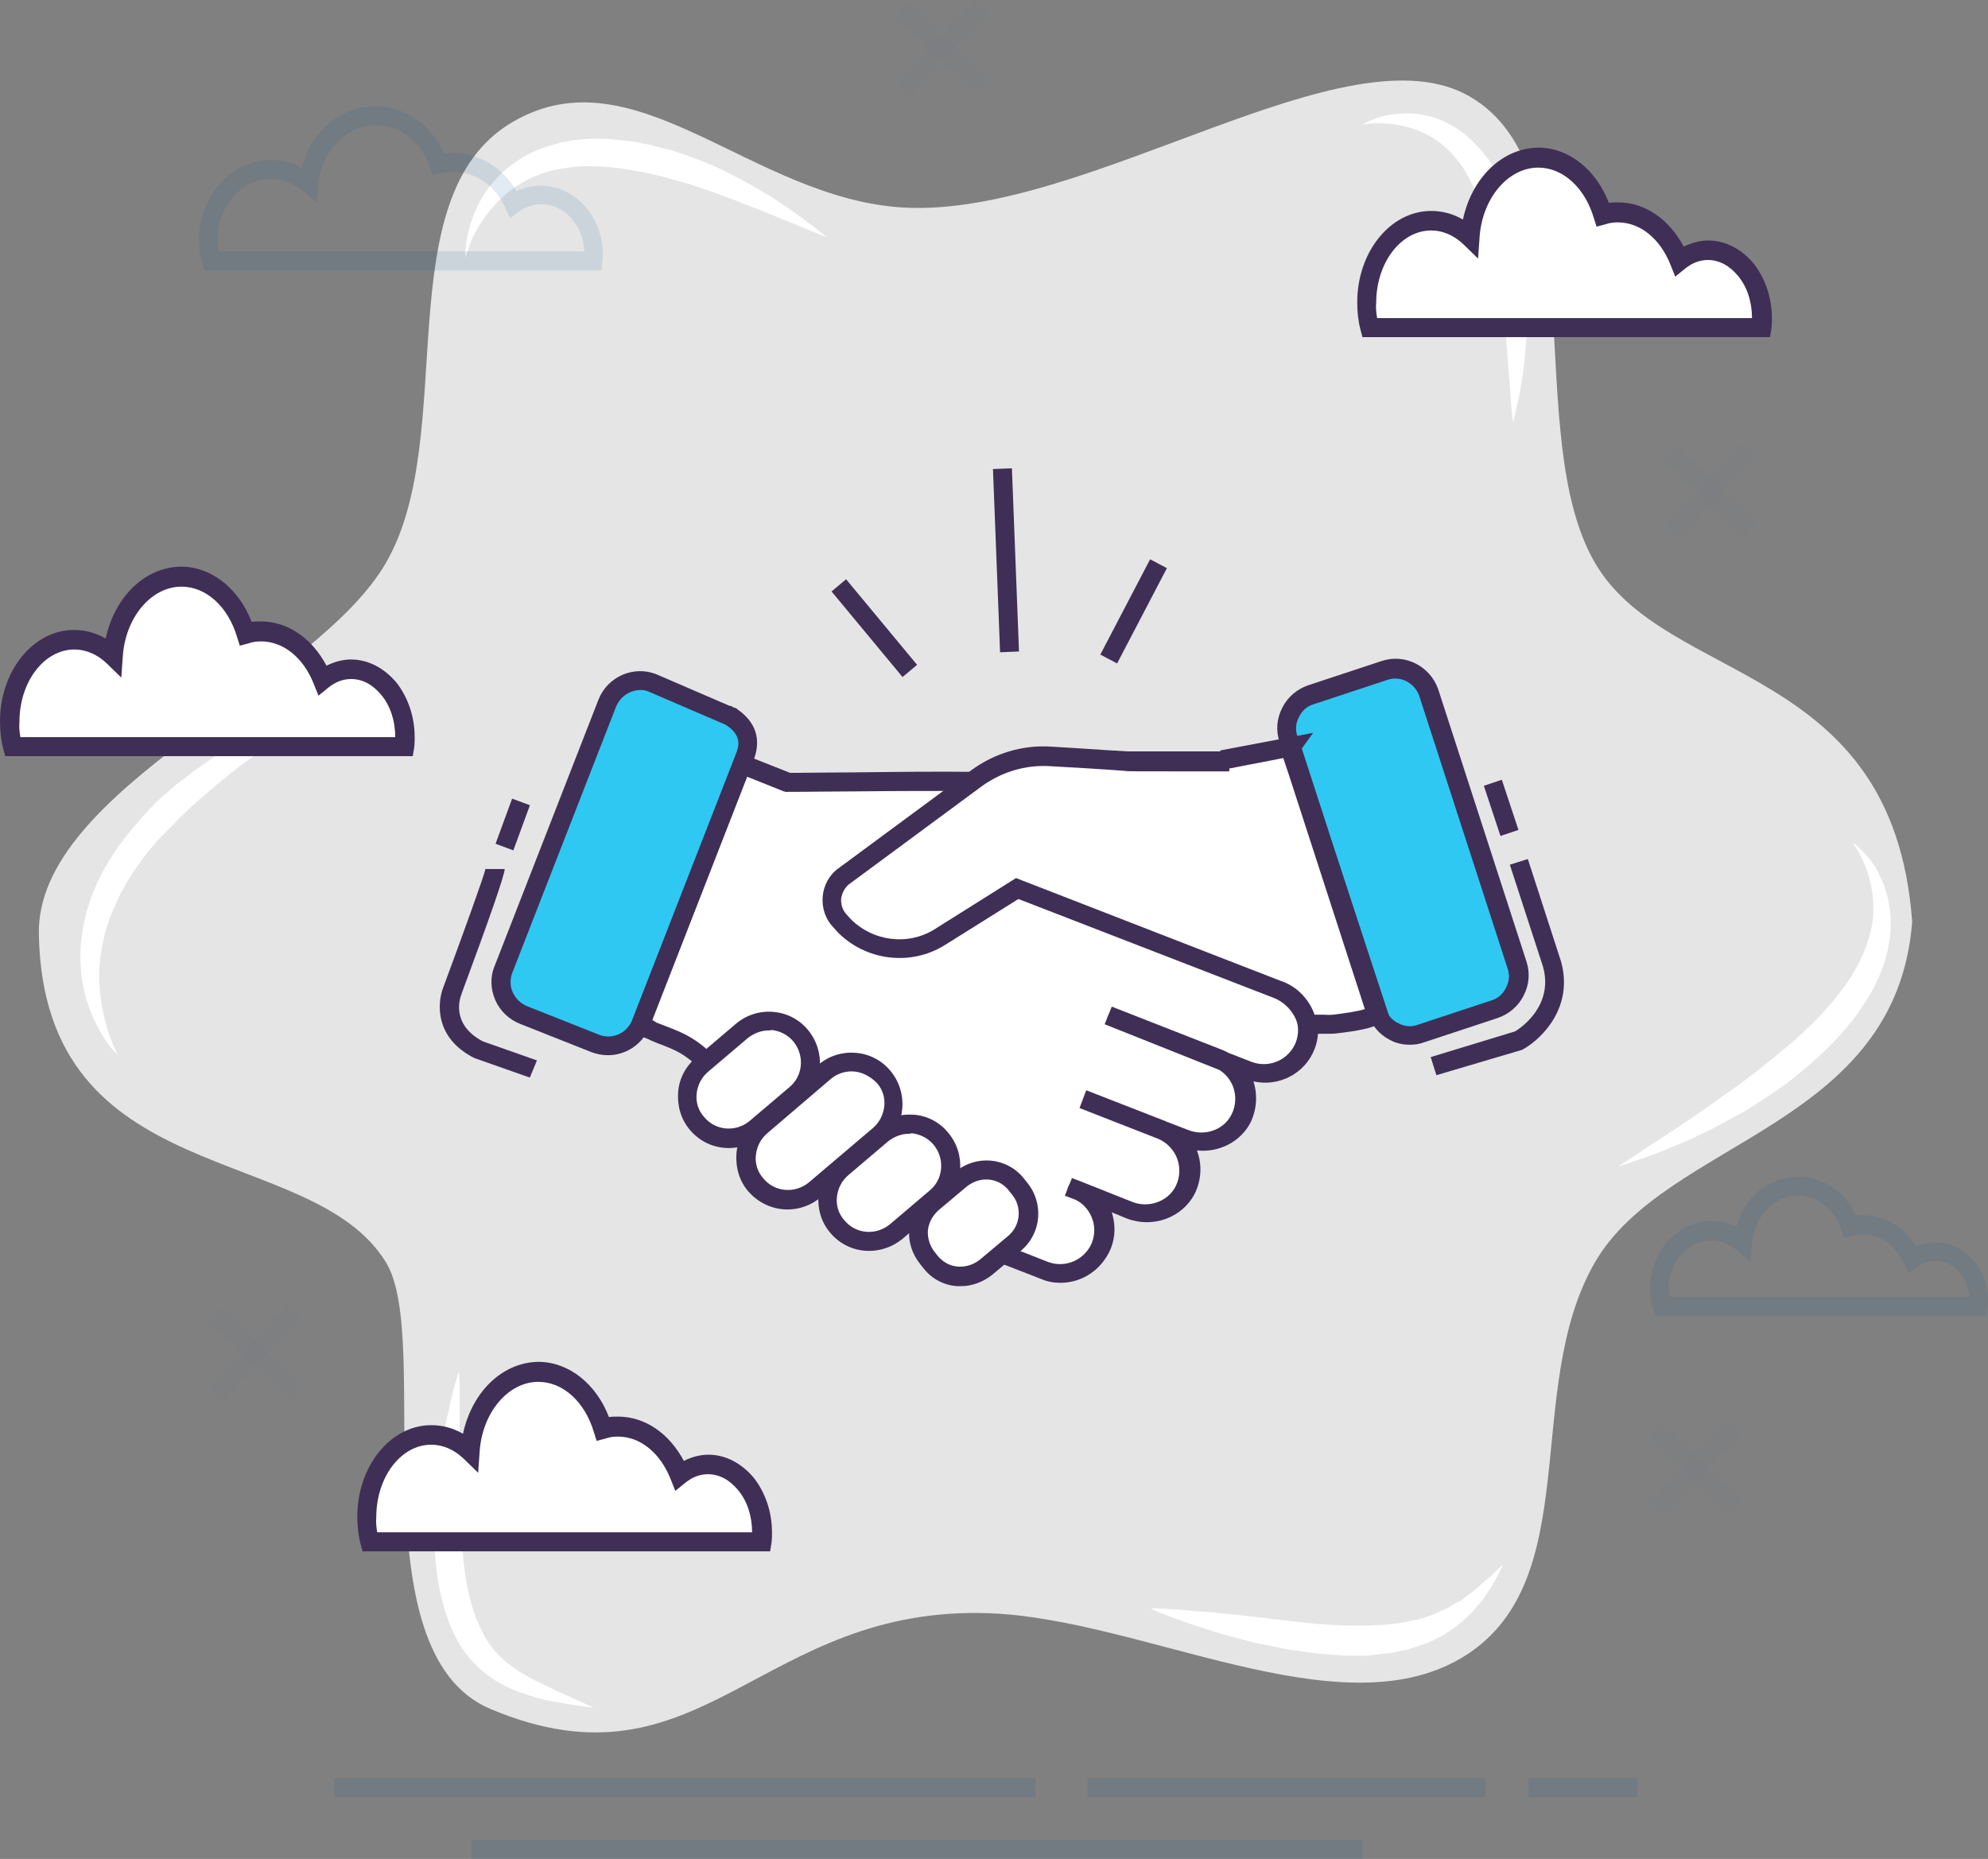<?xml version="1.0" encoding="UTF-8"?>
<svg xmlns="http://www.w3.org/2000/svg" width="108" height="101" viewBox="0 0 108 101" fill="none">
  <rect x="0" y="0" width="108" height="101" fill="#808080" stroke="none"/>
  <g clip-path="url(#clip0_1399_2043)">
    <path d="M103.881 50.086C103.005 61.288 90.493 61.883 86.632 68.61C82.641 75.543 86.245 86.072 79.346 90.108C72.652 94.015 62.097 87.987 53.807 87.651C41.243 87.159 38.154 97.689 26.646 92.851C19.283 89.746 23.556 72.852 20.982 68.61C16.966 61.961 2.394 64.781 2.111 50.785C1.931 42.842 17.12 37.28 20.982 30.553C24.973 23.62 20.93 10.659 27.856 6.623C34.55 2.716 40.857 10.84 49.147 11.28C59.11 11.797 73.167 1.345 79.861 5.252C86.76 9.262 82.641 23.62 86.632 30.553C90.519 37.28 102.851 35.935 103.881 50.086Z" fill="#E5E5E5"></path>
    <path d="M25.281 14.022C25.281 14.022 25.281 13.918 25.281 13.763C25.281 13.582 25.307 13.323 25.358 13.013C25.41 12.677 25.513 12.288 25.667 11.849C25.822 11.409 26.054 10.917 26.388 10.426C26.723 9.934 27.161 9.443 27.701 9.029C28.242 8.615 28.886 8.227 29.606 7.994C30.327 7.761 31.1 7.58 31.872 7.554C32.258 7.528 32.644 7.528 33.031 7.554C33.417 7.58 33.803 7.632 34.189 7.658C34.575 7.709 34.936 7.813 35.322 7.865C35.682 7.968 36.068 8.071 36.429 8.149C37.15 8.382 37.845 8.615 38.488 8.899C39.158 9.158 39.75 9.494 40.316 9.779C40.883 10.089 41.398 10.4 41.887 10.684C42.35 10.995 42.788 11.28 43.148 11.538C43.534 11.797 43.818 12.056 44.101 12.237C44.358 12.444 44.564 12.599 44.693 12.702C44.822 12.806 44.899 12.883 44.899 12.883C44.899 12.883 44.822 12.858 44.641 12.78C44.487 12.702 44.23 12.625 43.946 12.495C43.637 12.366 43.277 12.211 42.865 12.056C42.453 11.9 41.99 11.693 41.475 11.486C40.96 11.28 40.419 11.072 39.827 10.84C39.235 10.633 38.643 10.374 37.999 10.193C37.69 10.089 37.356 9.96 37.021 9.882C36.686 9.805 36.352 9.675 36.017 9.598C35.682 9.52 35.347 9.443 34.987 9.365C34.652 9.313 34.292 9.236 33.957 9.184C33.262 9.08 32.567 9.029 31.923 9.029C31.254 9.029 30.61 9.132 29.993 9.262C29.375 9.417 28.834 9.65 28.345 9.934C27.856 10.219 27.418 10.581 27.058 10.943C26.697 11.305 26.414 11.693 26.157 12.056C25.925 12.418 25.745 12.754 25.616 13.039C25.384 13.66 25.281 14.022 25.281 14.022Z" fill="white"></path>
    <path d="M100.637 45.766C100.637 45.766 100.714 45.817 100.868 45.947C100.997 46.076 101.203 46.257 101.435 46.516C101.666 46.775 101.924 47.137 102.13 47.602C102.361 48.042 102.542 48.611 102.645 49.232C102.748 49.853 102.748 50.552 102.619 51.276C102.49 52.001 102.259 52.751 101.898 53.449C101.744 53.812 101.512 54.148 101.306 54.484C101.074 54.82 100.868 55.157 100.611 55.467C100.096 56.114 99.555 56.709 98.963 57.252C98.654 57.537 98.371 57.796 98.062 58.054C97.753 58.313 97.444 58.572 97.135 58.805C96.826 59.037 96.492 59.27 96.183 59.477C95.848 59.684 95.539 59.891 95.23 60.098C94.921 60.305 94.587 60.486 94.278 60.641C93.969 60.822 93.66 60.978 93.351 61.159C92.733 61.469 92.166 61.754 91.626 61.987C91.085 62.219 90.57 62.426 90.133 62.608C89.695 62.789 89.283 62.918 88.974 63.022C88.639 63.125 88.382 63.228 88.228 63.28C88.047 63.332 87.944 63.358 87.944 63.358C87.944 63.358 88.022 63.306 88.176 63.203C88.331 63.099 88.562 62.944 88.845 62.763C89.412 62.375 90.236 61.857 91.214 61.211C91.703 60.874 92.218 60.538 92.759 60.15C93.042 59.969 93.299 59.762 93.582 59.555C93.866 59.348 94.175 59.167 94.458 58.934C94.741 58.727 95.05 58.494 95.333 58.287C95.616 58.054 95.925 57.822 96.209 57.589C96.517 57.356 96.775 57.097 97.084 56.864C97.367 56.631 97.65 56.373 97.933 56.114C98.217 55.855 98.474 55.597 98.731 55.338C98.989 55.079 99.221 54.795 99.478 54.51C99.607 54.381 99.71 54.225 99.813 54.096C99.916 53.967 100.044 53.812 100.147 53.682C100.328 53.398 100.559 53.113 100.714 52.803C101.074 52.208 101.332 51.612 101.512 51.017C101.692 50.422 101.795 49.853 101.769 49.31C101.769 48.223 101.46 47.292 101.177 46.697C101.023 46.386 100.894 46.154 100.791 45.998C100.688 45.843 100.637 45.766 100.637 45.766Z" fill="white"></path>
    <path d="M74.017 6.778C74.017 6.778 74.094 6.726 74.223 6.649C74.377 6.571 74.583 6.494 74.866 6.39C75.149 6.312 75.51 6.209 75.948 6.183C76.385 6.131 76.874 6.157 77.415 6.261C77.956 6.364 78.522 6.597 79.063 6.933C79.603 7.27 80.118 7.735 80.556 8.279C80.659 8.408 80.762 8.537 80.891 8.693C80.993 8.848 81.071 8.977 81.174 9.132C81.38 9.417 81.508 9.753 81.689 10.064C81.817 10.4 81.972 10.71 82.1 11.047C82.204 11.383 82.332 11.72 82.409 12.056C82.59 12.728 82.718 13.427 82.821 14.1C82.873 14.436 82.899 14.772 82.924 15.109C82.95 15.445 82.976 15.781 82.976 16.092C83.002 16.428 83.002 16.738 82.976 17.049C82.976 17.359 82.976 17.67 82.95 17.954C82.899 18.549 82.873 19.093 82.821 19.61C82.77 20.128 82.693 20.593 82.615 21.007C82.564 21.421 82.461 21.783 82.409 22.068C82.358 22.352 82.281 22.585 82.255 22.741C82.204 22.896 82.204 22.973 82.204 22.973C82.204 22.973 82.204 22.896 82.178 22.741C82.152 22.585 82.126 22.352 82.1 22.042C82.075 21.757 82.049 21.395 82.023 20.981C81.998 20.567 81.946 20.102 81.92 19.61C81.869 19.119 81.843 18.575 81.792 18.006C81.766 17.721 81.74 17.437 81.689 17.127C81.663 16.842 81.637 16.532 81.586 16.221C81.534 15.911 81.508 15.6 81.457 15.29C81.405 14.979 81.354 14.669 81.302 14.358C81.174 13.737 81.071 13.091 80.891 12.47C80.736 11.849 80.53 11.254 80.298 10.685C80.041 10.141 79.784 9.572 79.475 9.107C79.14 8.641 78.805 8.227 78.393 7.891C78.007 7.554 77.569 7.321 77.157 7.14C76.746 6.959 76.308 6.856 75.922 6.778C75.535 6.726 75.201 6.701 74.892 6.701C74.609 6.701 74.377 6.726 74.223 6.726C74.12 6.778 74.017 6.778 74.017 6.778Z" fill="white"></path>
    <path d="M32.233 92.773C32.233 92.773 32.155 92.773 31.975 92.747C31.821 92.721 31.563 92.696 31.254 92.644C30.945 92.592 30.559 92.54 30.147 92.463C29.71 92.385 29.221 92.282 28.706 92.1C28.191 91.945 27.599 91.713 27.032 91.376C26.466 91.04 25.899 90.574 25.436 90.005C24.973 89.436 24.612 88.737 24.355 88.039C24.097 87.34 23.917 86.59 23.788 85.866C23.685 85.141 23.608 84.391 23.608 83.667C23.608 83.304 23.582 82.942 23.608 82.606C23.608 82.244 23.634 81.907 23.66 81.571C23.685 80.898 23.763 80.252 23.84 79.631C23.917 79.01 23.994 78.441 24.097 77.923C24.2 77.406 24.303 76.914 24.406 76.5C24.483 76.086 24.586 75.698 24.664 75.414C24.741 75.103 24.818 74.871 24.87 74.715C24.921 74.56 24.947 74.457 24.947 74.457C24.947 74.457 24.947 74.534 24.947 74.715C24.947 74.871 24.973 75.129 24.973 75.44C24.973 75.75 24.973 76.138 24.973 76.552C24.973 76.992 24.973 77.483 24.973 78.001C24.973 78.518 24.973 79.113 24.973 79.708C24.973 80.303 24.973 80.95 24.998 81.597C24.998 82.244 25.05 82.916 25.076 83.589C25.127 84.262 25.179 84.934 25.282 85.607C25.384 86.28 25.539 86.926 25.719 87.521C25.925 88.116 26.183 88.686 26.492 89.177C26.826 89.669 27.212 90.083 27.65 90.419C28.088 90.755 28.551 91.04 29.015 91.273C29.478 91.505 29.916 91.713 30.302 91.894C30.688 92.075 31.048 92.23 31.332 92.359C31.615 92.489 31.846 92.592 31.975 92.67C32.155 92.721 32.233 92.773 32.233 92.773Z" fill="white"></path>
    <path d="M81.663 85.012C81.663 85.012 81.637 85.089 81.56 85.219C81.483 85.348 81.405 85.555 81.251 85.814C81.122 86.072 80.916 86.357 80.684 86.719C80.581 86.9 80.427 87.055 80.272 87.237C80.195 87.314 80.118 87.418 80.041 87.521C79.989 87.573 79.963 87.625 79.912 87.651C79.861 87.702 79.809 87.728 79.783 87.78C79.603 87.961 79.397 88.142 79.165 88.323C78.934 88.478 78.702 88.634 78.445 88.815C78.187 88.97 77.904 89.099 77.621 89.229C77.466 89.306 77.312 89.332 77.183 89.384C77.029 89.436 76.874 89.487 76.72 89.539C76.565 89.591 76.411 89.643 76.231 89.668C76.076 89.694 75.896 89.72 75.741 89.772C75.407 89.85 75.072 89.85 74.737 89.901C74.557 89.927 74.403 89.927 74.222 89.953C74.042 89.953 73.888 89.953 73.707 89.953C73.373 89.953 73.038 89.953 72.703 89.927C72.369 89.901 72.034 89.876 71.699 89.85C71.365 89.824 71.056 89.772 70.721 89.72C70.078 89.643 69.46 89.513 68.842 89.384C68.224 89.28 67.657 89.125 67.117 88.97C66.576 88.841 66.061 88.685 65.598 88.53C64.671 88.246 63.899 87.961 63.358 87.754C63.101 87.651 62.869 87.573 62.74 87.495C62.586 87.444 62.534 87.392 62.534 87.392C62.534 87.392 62.611 87.392 62.766 87.392C62.92 87.392 63.152 87.392 63.435 87.418C63.718 87.444 64.079 87.444 64.465 87.495C64.851 87.521 65.315 87.573 65.804 87.599C66.293 87.651 66.808 87.702 67.374 87.754C67.915 87.806 68.507 87.883 69.099 87.961C69.408 87.987 69.691 88.039 70 88.064C70.309 88.116 70.618 88.116 70.927 88.168C71.236 88.194 71.545 88.246 71.854 88.246C72.163 88.272 72.472 88.297 72.806 88.297C73.115 88.323 73.424 88.323 73.733 88.323H74.197C74.351 88.323 74.506 88.323 74.66 88.297C75.278 88.297 75.844 88.22 76.411 88.116C76.668 88.039 76.951 88.013 77.209 87.935C77.466 87.858 77.724 87.78 77.955 87.676C78.187 87.573 78.419 87.469 78.65 87.366C78.856 87.237 79.062 87.107 79.268 87.004C79.32 86.978 79.371 86.952 79.423 86.926C79.474 86.9 79.5 86.849 79.552 86.823C79.629 86.745 79.732 86.693 79.809 86.616C79.989 86.486 80.144 86.383 80.298 86.228C80.453 86.098 80.581 85.969 80.71 85.865C80.839 85.762 80.968 85.659 81.07 85.555C81.276 85.348 81.431 85.193 81.56 85.089C81.611 85.064 81.663 85.012 81.663 85.012Z" fill="white"></path>
    <path d="M6.41 57.33C6.41 57.33 6.333 57.252 6.204 57.123C6.076 56.968 5.896 56.761 5.69 56.45C5.303 55.855 4.788 54.898 4.531 53.63C4.402 53.01 4.351 52.285 4.377 51.561C4.377 51.199 4.454 50.81 4.505 50.422C4.583 50.034 4.66 49.646 4.788 49.258C5.02 48.482 5.381 47.706 5.793 46.982C6.024 46.619 6.23 46.257 6.488 45.921L6.874 45.403L7.286 44.912C7.414 44.757 7.569 44.576 7.698 44.42L8.135 43.955C8.419 43.644 8.727 43.36 9.036 43.101C9.191 42.972 9.345 42.816 9.5 42.687C9.654 42.558 9.809 42.428 9.989 42.325C10.298 42.066 10.607 41.833 10.941 41.6C11.251 41.393 11.585 41.161 11.894 40.954C12.203 40.773 12.538 40.566 12.821 40.385C13.13 40.203 13.413 40.022 13.722 39.893C14.005 39.738 14.314 39.583 14.572 39.453C15.112 39.169 15.653 38.962 16.09 38.755C16.554 38.548 16.966 38.418 17.3 38.289C17.635 38.16 17.893 38.082 18.073 38.004C18.253 37.953 18.356 37.901 18.356 37.901C18.356 37.901 18.279 37.953 18.124 38.082C17.97 38.185 17.738 38.367 17.429 38.548C17.146 38.755 16.76 38.987 16.374 39.272C16.168 39.401 15.962 39.557 15.73 39.712C15.498 39.867 15.267 40.022 15.009 40.203C14.777 40.385 14.52 40.566 14.237 40.747C14.108 40.85 13.979 40.928 13.825 41.031C13.696 41.135 13.568 41.238 13.413 41.342C13.13 41.549 12.847 41.756 12.563 41.989C12.28 42.221 11.997 42.454 11.714 42.687C11.431 42.92 11.148 43.178 10.864 43.411C10.71 43.541 10.581 43.67 10.427 43.799C10.298 43.929 10.143 44.058 10.015 44.188C9.886 44.317 9.732 44.446 9.603 44.601C9.474 44.731 9.345 44.886 9.191 45.015L8.779 45.429C8.65 45.559 8.521 45.714 8.393 45.869L8.007 46.309L7.672 46.775C7.44 47.085 7.234 47.395 7.028 47.706C6.925 47.861 6.848 48.042 6.745 48.197C6.668 48.353 6.539 48.508 6.488 48.689C6.333 49.025 6.179 49.336 6.05 49.672C5.896 50.008 5.818 50.345 5.715 50.655C5.638 50.992 5.561 51.302 5.509 51.638C5.406 52.285 5.355 52.906 5.406 53.475C5.432 54.044 5.509 54.588 5.612 55.053C5.715 55.519 5.844 55.933 5.947 56.269C6.076 56.605 6.179 56.864 6.256 57.02C6.359 57.226 6.41 57.33 6.41 57.33Z" fill="white"></path>
    <g opacity="0.34">
      <path opacity="0.34" d="M32.67 14.694H11.096L10.993 14.332C10.864 13.918 10.812 13.453 10.812 13.013C10.812 10.633 12.563 8.692 14.726 8.692C15.318 8.692 15.884 8.822 16.399 9.106C16.888 7.166 18.485 5.769 20.39 5.769C21.986 5.769 23.427 6.778 24.123 8.33C24.277 8.304 24.432 8.304 24.586 8.304C26.002 8.304 27.289 9.081 28.062 10.374C28.474 10.193 28.911 10.089 29.375 10.089C31.228 10.089 32.721 11.745 32.747 13.763C32.747 13.918 32.747 14.1 32.721 14.255L32.67 14.694ZM11.894 13.66H31.743C31.692 12.237 30.662 11.098 29.426 11.098C28.988 11.098 28.576 11.228 28.216 11.486L27.701 11.849L27.444 11.28C26.903 10.089 25.848 9.339 24.637 9.339C24.406 9.339 24.174 9.365 23.968 9.417L23.505 9.52L23.35 9.081C22.887 7.709 21.728 6.804 20.415 6.804C18.819 6.804 17.455 8.227 17.3 10.012L17.223 11.021L16.451 10.374C15.936 9.96 15.344 9.727 14.726 9.727C13.13 9.727 11.817 11.202 11.817 13.013C11.817 13.22 11.842 13.427 11.894 13.66Z" fill="#105591"></path>
    </g>
    <g opacity="0.34">
      <path opacity="0.34" d="M107.922 71.481H89.901L89.798 71.119C89.695 70.757 89.644 70.394 89.644 70.006C89.644 67.989 91.137 66.333 92.99 66.333C93.454 66.333 93.917 66.436 94.329 66.643C94.767 65.039 96.106 63.927 97.702 63.927C99.04 63.927 100.25 64.755 100.843 66.048C100.946 66.048 101.074 66.022 101.177 66.022C102.362 66.022 103.443 66.643 104.086 67.704C104.421 67.575 104.782 67.497 105.142 67.497C105.914 67.497 106.635 67.833 107.176 68.428C107.716 69.023 108 69.799 108 70.627C108 70.757 108 70.912 107.974 71.041L107.922 71.481ZM90.699 70.446H106.97C106.944 69.929 106.738 69.463 106.429 69.101C106.095 68.713 105.631 68.506 105.142 68.506C104.807 68.506 104.473 68.609 104.189 68.816L103.675 69.178L103.417 68.609C102.979 67.652 102.13 67.057 101.177 67.057C100.997 67.057 100.817 67.083 100.637 67.135L100.173 67.238L100.019 66.798C99.658 65.712 98.706 64.962 97.676 64.962C96.389 64.962 95.307 66.1 95.179 67.549L95.102 68.558L94.329 67.911C93.917 67.575 93.454 67.394 92.965 67.394C91.677 67.394 90.648 68.584 90.648 70.032C90.673 70.162 90.673 70.291 90.699 70.446Z" fill="#105591"></path>
    </g>
    <g opacity="0.27">
      <g opacity="0.27">
        <path opacity="0.27" d="M53.697 0.714L52.949 0.003L48.721 4.496L49.47 5.207L53.697 0.714Z" fill="#105591"></path>
      </g>
      <g opacity="0.27">
        <path opacity="0.27" d="M53.733 4.332L49.384 0.144L48.671 0.891L53.021 5.079L53.733 4.332Z" fill="#105591"></path>
      </g>
    </g>
    <g opacity="0.27">
      <g opacity="0.27">
        <path opacity="0.27" d="M95.403 24.776L94.655 24.064L90.427 28.557L91.176 29.268L95.403 24.776Z" fill="#105591"></path>
      </g>
      <g opacity="0.27">
        <path opacity="0.27" d="M95.441 28.392L91.092 24.203L90.379 24.95L94.729 29.139L95.441 28.392Z" fill="#105591"></path>
      </g>
    </g>
    <g opacity="0.27">
      <g opacity="0.27">
        <path opacity="0.27" d="M16.364 71.598L15.616 70.887L11.389 75.379L12.137 76.091L16.364 71.598Z" fill="#105591"></path>
      </g>
      <g opacity="0.27">
        <path opacity="0.27" d="M16.403 75.219L12.054 71.031L11.341 71.778L15.691 75.966L16.403 75.219Z" fill="#105591"></path>
      </g>
    </g>
    <g opacity="0.27">
      <g opacity="0.27">
        <path opacity="0.27" d="M94.584 77.884L93.836 77.173L89.608 81.666L90.356 82.377L94.584 77.884Z" fill="#105591"></path>
      </g>
      <g opacity="0.27">
        <path opacity="0.27" d="M94.622 81.502L90.272 77.314L89.56 78.061L93.909 82.249L94.622 81.502Z" fill="#105591"></path>
      </g>
    </g>
    <path d="M95.41 17.955C95.436 17.799 95.436 17.618 95.436 17.437C95.436 15.393 94.123 13.738 92.527 13.738C91.96 13.738 91.42 13.945 90.982 14.307C90.364 12.729 89.103 11.668 87.635 11.668C87.352 11.668 87.069 11.72 86.811 11.797C86.271 9.986 84.906 8.719 83.31 8.719C81.353 8.719 79.757 10.607 79.603 13.039C79.01 12.47 78.29 12.134 77.492 12.134C75.561 12.134 73.99 14.126 73.99 16.584C73.99 17.075 74.042 17.515 74.171 17.955H95.41Z" fill="white"></path>
    <path d="M95.539 18.084H74.042L74.016 17.98C73.887 17.515 73.836 17.049 73.836 16.584C73.836 14.048 75.458 12.004 77.466 12.004C78.187 12.004 78.882 12.263 79.474 12.78C79.731 10.374 81.353 8.589 83.284 8.589C84.855 8.589 86.271 9.805 86.863 11.642C87.095 11.59 87.352 11.565 87.584 11.565C89.025 11.565 90.313 12.548 90.982 14.126C91.445 13.789 91.96 13.634 92.475 13.634C93.299 13.634 94.072 14.048 94.638 14.773C95.204 15.497 95.513 16.454 95.513 17.463C95.513 17.644 95.513 17.799 95.487 17.98L95.539 18.084ZM74.222 17.825H95.281C95.281 17.696 95.307 17.567 95.307 17.437C95.307 16.48 95.024 15.575 94.483 14.902C93.969 14.229 93.273 13.867 92.527 13.867C92.012 13.867 91.497 14.048 91.059 14.41L90.931 14.514L90.879 14.359C90.261 12.78 89.025 11.797 87.661 11.797C87.403 11.797 87.146 11.823 86.889 11.901L86.76 11.927L86.734 11.797C86.219 10.012 84.855 8.822 83.362 8.822C81.508 8.822 79.938 10.659 79.783 13.013L79.757 13.298L79.551 13.117C78.959 12.548 78.264 12.237 77.517 12.237C75.664 12.237 74.145 14.178 74.145 16.558C74.093 16.997 74.145 17.411 74.222 17.825Z" fill="#21679B"></path>
    <path d="M96.157 18.317H74.017L73.914 17.929C73.785 17.437 73.733 16.945 73.733 16.428C73.733 13.686 75.535 11.461 77.75 11.461C78.368 11.461 78.934 11.616 79.475 11.927C79.964 9.65 81.611 8.046 83.568 8.02C85.216 8.02 86.709 9.21 87.404 11.021C87.558 10.995 87.713 10.995 87.893 10.995C89.361 10.995 90.674 11.901 91.472 13.401C91.884 13.194 92.347 13.065 92.81 13.065C93.737 13.065 94.612 13.53 95.282 14.332C95.9 15.134 96.26 16.169 96.26 17.282C96.26 17.463 96.26 17.644 96.234 17.851L96.157 18.317ZM74.815 17.282H95.179C95.179 16.402 94.921 15.6 94.432 15.005C93.969 14.436 93.403 14.126 92.785 14.126C92.347 14.126 91.935 14.281 91.549 14.591L91.008 15.031L90.751 14.384C90.184 12.961 89.103 12.082 87.893 12.082C87.661 12.082 87.43 12.108 87.224 12.185L86.735 12.315L86.58 11.823C86.091 10.193 84.907 9.107 83.568 9.107C81.92 9.107 80.504 10.788 80.376 12.935L80.298 14.048L79.5 13.272C78.985 12.78 78.368 12.522 77.75 12.522C76.102 12.522 74.763 14.281 74.763 16.454C74.737 16.713 74.763 16.997 74.815 17.282Z" fill="#3F2F56"></path>
    <path d="M41.089 83.925C41.114 83.77 41.114 83.589 41.114 83.408C41.114 81.364 39.801 79.708 38.205 79.708C37.639 79.708 37.098 79.915 36.661 80.278C36.043 78.699 34.781 77.639 33.314 77.639C33.031 77.639 32.747 77.691 32.49 77.768C31.949 75.957 30.585 74.689 28.989 74.689C27.032 74.689 25.436 76.578 25.281 79.01C24.689 78.441 23.968 78.104 23.17 78.104C21.239 78.104 19.669 80.097 19.669 82.554C19.669 83.046 19.72 83.486 19.849 83.925H41.089Z" fill="white"></path>
    <path d="M41.218 84.055H19.721L19.695 83.951C19.566 83.486 19.515 83.02 19.515 82.554C19.515 80.019 21.137 77.975 23.145 77.975C23.866 77.975 24.561 78.234 25.153 78.751C25.41 76.345 27.032 74.56 28.963 74.56C30.534 74.56 31.95 75.776 32.542 77.613C32.773 77.561 33.031 77.535 33.262 77.535C34.704 77.535 35.991 78.518 36.661 80.096C37.124 79.76 37.639 79.605 38.154 79.605C38.978 79.605 39.75 80.019 40.317 80.743C40.883 81.468 41.192 82.425 41.192 83.434C41.192 83.615 41.192 83.77 41.166 83.951L41.218 84.055ZM19.901 83.796H40.96C40.96 83.667 40.986 83.537 40.986 83.408C40.986 82.451 40.703 81.545 40.162 80.873C39.647 80.2 38.926 79.838 38.206 79.838C37.691 79.838 37.176 80.019 36.738 80.381L36.609 80.484L36.558 80.329C35.94 78.751 34.704 77.768 33.34 77.768C33.082 77.768 32.825 77.794 32.567 77.871L32.439 77.897L32.413 77.768C31.898 75.983 30.534 74.793 29.04 74.793C27.187 74.793 25.616 76.63 25.462 78.984L25.436 79.269L25.23 79.088C24.638 78.518 23.943 78.208 23.196 78.208C21.343 78.208 19.824 80.148 19.824 82.528C19.772 82.968 19.824 83.382 19.901 83.796Z" fill="#21679B"></path>
    <path d="M41.836 84.287H19.695L19.592 83.899C19.464 83.408 19.412 82.916 19.412 82.399C19.412 79.656 21.214 77.431 23.428 77.431C24.046 77.431 24.613 77.587 25.153 77.897C25.642 75.621 27.29 74.017 29.247 73.991C30.894 73.991 32.388 75.181 33.083 76.992C33.237 76.966 33.392 76.966 33.572 76.966C35.039 76.966 36.352 77.871 37.15 79.372C37.562 79.165 38.026 79.035 38.489 79.035C39.416 79.035 40.291 79.501 40.961 80.303C41.578 81.105 41.939 82.14 41.939 83.252C41.939 83.434 41.939 83.615 41.913 83.822L41.836 84.287ZM20.493 83.252H40.858C40.858 82.373 40.6 81.571 40.111 80.976C39.648 80.407 39.081 80.096 38.463 80.096C38.026 80.096 37.614 80.251 37.228 80.562L36.687 81.002L36.429 80.355C35.863 78.932 34.782 78.052 33.572 78.052C33.34 78.052 33.108 78.078 32.903 78.156L32.413 78.285L32.259 77.794C31.77 76.164 30.585 75.077 29.247 75.077C27.599 75.077 26.183 76.759 26.054 78.906L25.977 80.019L25.179 79.243C24.664 78.751 24.046 78.492 23.428 78.492C21.781 78.492 20.442 80.251 20.442 82.425C20.416 82.683 20.442 82.968 20.493 83.252Z" fill="#3F2F56"></path>
    <path d="M21.703 40.721C21.729 40.566 21.729 40.385 21.729 40.203C21.729 38.16 20.416 36.504 18.82 36.504C18.253 36.504 17.712 36.711 17.275 37.073C16.657 35.495 15.396 34.434 13.928 34.434C13.645 34.434 13.362 34.486 13.104 34.563C12.563 32.752 11.199 31.485 9.603 31.485C7.646 31.485 6.05 33.373 5.896 35.805C5.303 35.236 4.583 34.9 3.785 34.9C1.854 34.9 0.283 36.892 0.283 39.35C0.283 39.841 0.335 40.281 0.463 40.721H21.703Z" fill="white"></path>
    <path d="M21.805 40.85H0.308L0.283 40.747C0.154 40.281 0.103 39.815 0.103 39.35C0.103 36.814 1.724 34.77 3.733 34.77C4.453 34.77 5.149 35.029 5.741 35.547C5.998 33.141 7.62 31.355 9.551 31.355C11.121 31.355 12.537 32.571 13.13 34.408C13.361 34.356 13.619 34.331 13.85 34.331C15.292 34.331 16.579 35.314 17.249 36.892C17.712 36.556 18.227 36.4 18.742 36.4C19.566 36.4 20.338 36.814 20.904 37.539C21.471 38.263 21.78 39.22 21.78 40.229C21.78 40.384 21.78 40.566 21.754 40.747L21.805 40.85ZM0.514 40.591H21.574C21.574 40.462 21.6 40.333 21.6 40.203C21.6 39.246 21.316 38.341 20.776 37.668C20.261 36.995 19.566 36.633 18.819 36.633C18.304 36.633 17.789 36.814 17.352 37.176L17.223 37.28L17.171 37.125C16.554 35.547 15.318 34.563 13.953 34.563C13.696 34.563 13.438 34.589 13.181 34.667L13.052 34.693L13.027 34.563C12.512 32.778 11.147 31.588 9.654 31.588C7.8 31.588 6.23 33.425 6.075 35.779L6.05 36.064L5.844 35.883C5.252 35.314 4.556 35.003 3.81 35.003C1.956 35.003 0.437 36.944 0.437 39.324C0.386 39.764 0.411 40.177 0.514 40.591Z" fill="#21679B"></path>
    <path d="M22.424 41.083H0.283L0.18 40.695C0.051 40.203 0 39.712 0 39.194C0 36.452 1.802 34.227 4.016 34.227C4.634 34.227 5.2 34.382 5.741 34.693C6.23 32.416 7.878 30.812 9.835 30.786C11.482 30.786 12.975 31.976 13.671 33.787C13.825 33.761 13.979 33.761 14.16 33.761C15.627 33.761 16.94 34.667 17.738 36.167C18.15 35.96 18.614 35.831 19.077 35.831C20.004 35.831 20.879 36.297 21.549 37.099C22.166 37.901 22.527 38.935 22.527 40.048C22.527 40.229 22.527 40.41 22.501 40.617L22.424 41.083ZM1.107 40.048H21.471C21.471 39.168 21.214 38.366 20.725 37.771C20.261 37.202 19.695 36.892 19.077 36.892C18.639 36.892 18.227 37.047 17.841 37.357L17.301 37.797L17.043 37.15C16.477 35.727 15.396 34.848 14.185 34.848C13.954 34.848 13.722 34.874 13.516 34.951L13.027 35.081L12.873 34.589C12.383 32.959 11.199 31.873 9.86 31.873C8.213 31.873 6.797 33.554 6.668 35.702L6.591 36.814L5.793 36.038C5.278 35.546 4.66 35.288 4.042 35.288C2.394 35.288 1.056 37.047 1.056 39.22C1.03 39.479 1.056 39.763 1.107 40.048Z" fill="#3F2F56"></path>
    <g opacity="0.34">
      <path opacity="0.34" d="M56.253 96.602H18.15V97.636H56.253V96.602Z" fill="#105591"></path>
    </g>
    <g opacity="0.34">
      <path opacity="0.34" d="M74.017 99.965H25.616V101H74.017V99.965Z" fill="#105591"></path>
    </g>
    <g opacity="0.34">
      <path opacity="0.34" d="M80.711 96.602H59.085V97.636H80.711V96.602Z" fill="#105591"></path>
    </g>
    <g opacity="0.34">
      <path opacity="0.34" d="M88.949 96.602H83.027V97.636H88.949V96.602Z" fill="#105591"></path>
    </g>
    <path d="M81.174 54.846L77.184 56.166C76.18 56.502 75.098 55.933 74.79 54.95L70.001 40.178C69.666 39.169 70.233 38.082 71.211 37.772L75.201 36.452C76.206 36.116 77.287 36.685 77.596 37.668L82.384 52.44C82.719 53.423 82.178 54.51 81.174 54.846Z" fill="#2FC8F2"></path>
    <path d="M76.591 56.761C76.205 56.761 75.844 56.683 75.51 56.502C74.943 56.218 74.506 55.7 74.3 55.079L69.511 40.307C69.305 39.686 69.357 39.039 69.666 38.444C69.949 37.875 70.464 37.435 71.082 37.228L75.072 35.909C76.334 35.495 77.698 36.193 78.136 37.461L82.924 52.233C83.13 52.854 83.079 53.501 82.77 54.096C82.487 54.665 81.972 55.105 81.354 55.312L77.364 56.631C77.08 56.735 76.849 56.761 76.591 56.761ZM75.793 36.866C75.639 36.866 75.51 36.892 75.355 36.944L71.365 38.263C71.004 38.367 70.721 38.625 70.567 38.962C70.387 39.298 70.361 39.66 70.49 40.022L75.278 54.795C75.381 55.157 75.639 55.441 75.973 55.597C76.308 55.778 76.694 55.803 77.029 55.674L81.019 54.355C81.38 54.251 81.663 53.993 81.817 53.656C81.998 53.32 82.023 52.958 81.895 52.596L77.106 37.823C76.9 37.228 76.359 36.866 75.793 36.866Z" fill="#3F2F56"></path>
    <path d="M59.805 67.678C60.269 66.462 59.677 65.091 58.467 64.599L58.055 64.444L61.35 65.738C62.483 66.177 63.822 65.738 64.362 64.651C65.006 63.383 64.414 61.883 63.127 61.365L58.879 59.71L64.388 61.857C65.521 62.297 66.859 61.857 67.4 60.77C68.044 59.503 67.452 58.002 66.164 57.485L60.217 55.156L67.786 58.157C68.996 58.623 70.361 58.028 70.85 56.812C71.313 55.596 70.721 54.225 69.511 53.733L61.736 50.655L56.459 48.559L62.895 51.121C64.671 51.819 66.679 50.94 67.374 49.154C67.761 48.145 67.271 47.033 66.293 46.645C64.671 45.998 63.023 45.351 61.402 44.705C60.192 44.213 58.982 43.747 57.797 43.204C56.304 42.506 54.605 42.454 52.983 42.454C49.559 42.428 46.161 42.506 42.736 42.506L40.239 41.523C40.239 41.523 35.116 54.665 34.704 55.726C36.867 56.579 33.906 55.415 36.069 56.269C36.455 56.424 36.815 56.579 37.176 56.76C37.665 57.045 38.102 57.433 38.514 57.821L43.02 61.935C44.075 62.892 45.157 63.875 46.341 64.651C47.499 65.427 48.709 65.841 49.971 66.333C51.567 66.954 53.163 67.6 54.759 68.221L56.69 68.972C57.977 69.489 59.342 68.868 59.805 67.678Z" fill="white"></path>
    <path d="M57.617 69.308C57.309 69.308 57 69.256 56.717 69.127L54.786 68.376L49.997 66.488C49.791 66.41 49.611 66.333 49.405 66.255C48.324 65.841 47.32 65.453 46.341 64.78C45.131 63.953 43.998 62.944 43.02 62.038L38.515 57.925C38.103 57.536 37.665 57.148 37.176 56.89C36.841 56.683 36.455 56.528 36.095 56.398C35.863 56.321 35.709 56.243 35.58 56.191L35.425 56.139C35.4 56.139 35.374 56.114 35.348 56.114C35.271 56.088 35.245 56.062 35.245 56.062C35.117 56.01 34.936 55.958 34.73 55.855L34.602 55.803L34.653 55.674C34.705 55.544 40.163 41.522 40.188 41.471L40.214 41.393H40.291C40.317 41.393 40.317 41.393 42.814 42.376C44.024 42.376 45.26 42.35 46.47 42.35C48.633 42.324 50.847 42.298 53.035 42.324C54.837 42.324 56.433 42.402 57.901 43.075C59.059 43.618 60.243 44.084 61.479 44.575L66.397 46.516C67.452 46.929 67.967 48.145 67.555 49.206C67.014 50.629 65.65 51.483 64.234 51.483L69.615 53.604C70.233 53.837 70.722 54.328 70.979 54.924C71.237 55.544 71.262 56.217 71.005 56.838C70.516 58.106 69.048 58.752 67.787 58.235L67.22 58.002C67.401 58.209 67.555 58.468 67.658 58.752C67.915 59.399 67.864 60.15 67.555 60.77C66.989 61.909 65.573 62.4 64.363 61.935L64.131 61.857C64.337 62.09 64.517 62.349 64.62 62.659C64.878 63.306 64.826 64.056 64.517 64.677C63.951 65.815 62.535 66.307 61.325 65.841L59.497 65.117C59.677 65.324 59.806 65.531 59.935 65.789C60.192 66.41 60.218 67.083 59.96 67.704C59.548 68.687 58.622 69.308 57.617 69.308ZM35.631 55.958C35.76 56.01 35.94 56.062 36.146 56.165C36.532 56.321 36.919 56.476 37.279 56.683C37.794 56.967 38.232 57.381 38.644 57.769L43.149 61.883C44.127 62.788 45.234 63.797 46.444 64.599C47.397 65.246 48.401 65.634 49.456 66.048C49.662 66.126 49.843 66.203 50.048 66.281L56.768 68.92C57.901 69.359 59.214 68.816 59.651 67.652C59.857 67.109 59.857 66.488 59.626 65.945C59.394 65.427 59.008 65.039 58.519 64.806L57.978 64.599L58.081 64.366L58.493 64.522C58.544 64.547 58.57 64.547 58.622 64.573L61.376 65.66C62.458 66.1 63.719 65.634 64.234 64.625C64.517 64.056 64.569 63.409 64.337 62.814C64.131 62.245 63.668 61.779 63.101 61.547L58.802 59.865L58.905 59.632L63.153 61.288C63.153 61.288 63.178 61.288 63.178 61.314L64.388 61.779C65.47 62.219 66.731 61.754 67.246 60.745C67.529 60.175 67.581 59.529 67.349 58.934C67.169 58.468 66.834 58.054 66.422 57.821L60.141 55.337L60.243 55.105L66.191 57.433C66.319 57.485 66.422 57.536 66.551 57.614L67.838 58.132C68.971 58.571 70.284 58.028 70.722 56.864C70.928 56.321 70.928 55.7 70.696 55.156C70.464 54.613 70.027 54.199 69.46 53.966L56.407 48.792L56.511 48.559L62.947 51.12C64.646 51.793 66.603 50.939 67.272 49.232C67.632 48.301 67.169 47.24 66.242 46.878L61.351 44.937C60.089 44.446 58.931 43.98 57.746 43.411C56.33 42.738 54.76 42.687 52.983 42.687C50.795 42.687 48.581 42.687 46.419 42.712C45.183 42.712 43.973 42.738 42.737 42.738H42.685C42.685 42.738 40.755 41.988 40.291 41.807C40.137 42.273 39.57 43.696 37.742 48.404L34.859 55.777C35.014 55.855 35.142 55.907 35.245 55.932L35.425 56.01C35.451 56.01 35.451 56.01 35.477 56.036C35.606 55.932 35.631 55.958 35.631 55.958Z" fill="#21679B"></path>
    <path d="M57.617 69.696C57.257 69.696 56.922 69.644 56.562 69.489L54.631 68.739L49.842 66.85C49.636 66.773 49.456 66.695 49.25 66.618C48.143 66.204 47.113 65.79 46.109 65.117C44.873 64.289 43.741 63.254 42.736 62.349L38.231 58.235C37.819 57.847 37.407 57.485 36.97 57.226C36.661 57.045 36.275 56.89 35.94 56.761C35.708 56.683 35.554 56.605 35.425 56.554L35.296 56.502C35.296 56.502 35.27 56.502 35.27 56.476L34.138 56.036L34.318 55.545C34.704 54.562 39.055 43.437 39.75 41.6L39.364 41.005H40.342C40.445 41.005 40.445 41.005 42.917 41.989C44.101 41.989 45.311 41.963 46.495 41.963C48.658 41.937 50.872 41.911 53.06 41.937C54.837 41.937 56.562 42.014 58.081 42.739C59.239 43.282 60.398 43.748 61.633 44.239L66.551 46.18C67.812 46.671 68.43 48.12 67.941 49.362C67.503 50.448 66.653 51.25 65.65 51.638L69.794 53.268C71.262 53.837 71.983 55.519 71.416 56.994C70.901 58.339 69.46 59.063 68.095 58.753C68.327 59.477 68.275 60.279 67.941 60.978C67.4 62.038 66.216 62.633 65.032 62.504V62.53C65.315 63.28 65.263 64.134 64.903 64.858C64.234 66.152 62.637 66.747 61.221 66.204L60.398 65.867C60.603 66.514 60.603 67.187 60.346 67.834C59.857 68.998 58.776 69.696 57.617 69.696ZM35.605 55.519C35.631 55.519 35.631 55.519 35.631 55.545L36.3 55.803C36.686 55.959 37.098 56.114 37.484 56.347C38.025 56.657 38.489 57.071 38.926 57.485L43.432 61.599C44.41 62.478 45.517 63.487 46.675 64.289C47.602 64.91 48.581 65.298 49.61 65.686C49.816 65.764 50.022 65.841 50.203 65.919L56.922 68.558C57.874 68.92 58.93 68.454 59.316 67.523C59.496 67.057 59.496 66.566 59.291 66.1C59.11 65.686 58.801 65.35 58.389 65.169L57.849 64.962L58.235 64.005L58.647 64.16C58.698 64.186 58.724 64.186 58.776 64.212L61.505 65.298C62.406 65.66 63.461 65.272 63.873 64.444C64.105 63.979 64.13 63.435 63.95 62.944C63.77 62.478 63.41 62.09 62.946 61.883L58.647 60.202L59.007 59.244H59.033L63.281 60.9C63.307 60.9 63.307 60.9 63.332 60.926L64.543 61.392C65.444 61.754 66.499 61.392 66.911 60.538C67.143 60.072 67.168 59.529 66.988 59.037C66.834 58.649 66.576 58.339 66.242 58.132L60.011 55.648L60.398 54.691L66.345 57.02C66.473 57.071 66.602 57.123 66.731 57.201L67.992 57.692C68.945 58.054 70 57.589 70.387 56.657C70.567 56.192 70.567 55.7 70.361 55.234C70.155 54.769 69.794 54.432 69.357 54.251L56.304 49.077L56.69 48.12L63.127 50.681C64.645 51.276 66.345 50.526 66.937 48.999C67.22 48.275 66.859 47.447 66.139 47.137L61.247 45.197C60.037 44.731 58.801 44.239 57.617 43.67C56.278 43.049 54.734 42.972 53.035 42.972C50.846 42.972 48.632 42.972 46.469 42.997C45.234 42.997 44.024 43.023 42.788 43.023H42.685L42.582 42.997C42.582 42.997 41.295 42.48 40.574 42.195C40.574 42.221 40.548 42.247 40.548 42.273L35.425 55.416L35.476 55.441L35.605 55.519Z" fill="#3F2F56"></path>
    <path d="M28.423 55.131L32.336 56.683C33.314 57.071 34.421 56.58 34.807 55.596L40.446 41.135C40.832 40.151 40.343 39.039 39.364 38.651L35.451 37.099C34.473 36.711 33.366 37.202 32.98 38.185L27.341 52.647C26.981 53.63 27.444 54.743 28.423 55.131Z" fill="#2FC8F2"></path>
    <path d="M33.031 57.33C32.748 57.33 32.439 57.278 32.156 57.175L28.242 55.622C27.65 55.389 27.161 54.924 26.904 54.329C26.646 53.734 26.62 53.061 26.878 52.466L32.516 38.004C33.005 36.762 34.421 36.141 35.657 36.633L39.673 38.366V38.34C39.75 38.366 39.802 38.418 39.879 38.444L40.034 38.496V38.522C40.729 38.987 41.501 39.867 40.935 41.316L35.297 55.778C34.91 56.735 34.009 57.33 33.031 57.33ZM34.782 37.487C34.601 37.487 34.395 37.538 34.215 37.616C33.881 37.771 33.623 38.03 33.469 38.392L27.831 52.854C27.702 53.19 27.702 53.578 27.856 53.915C28.011 54.251 28.268 54.51 28.629 54.665L32.542 56.217C33.263 56.502 34.061 56.14 34.344 55.415L39.982 40.953C40.111 40.617 40.368 39.97 39.416 39.375L35.271 37.59C35.116 37.513 34.936 37.487 34.782 37.487Z" fill="#3F2F56"></path>
    <path d="M55.275 48.249L51.104 50.888C49.431 51.949 47.242 51.69 45.852 50.241L45.672 50.034C44.977 49.31 45.08 48.172 45.878 47.577L53.061 42.273C54.219 41.419 55.635 40.979 57.077 41.083C59.42 41.238 61.763 41.393 64.105 41.548C64.749 41.6 66.319 41.497 66.937 41.316L70.13 40.591C70.13 40.591 74.481 54.018 74.841 55.105C74.197 55.415 74.094 55.415 73.193 55.571C72.601 55.674 72.524 55.7 71.932 55.674H71.082C70.876 54.794 70.233 54.07 69.383 53.734L55.275 48.249Z" fill="white"></path>
    <path d="M72.215 55.778C72.112 55.778 72.034 55.778 71.906 55.778H70.953L70.927 55.674C70.722 54.82 70.104 54.148 69.306 53.837L55.3 48.404L51.181 50.991C49.456 52.078 47.191 51.793 45.775 50.319L45.594 50.112C45.234 49.75 45.054 49.232 45.105 48.741C45.157 48.223 45.414 47.758 45.826 47.473L53.009 42.169C54.193 41.29 55.661 40.85 57.102 40.953C58.544 41.031 59.96 41.135 61.402 41.238C62.303 41.29 63.23 41.367 64.131 41.419C64.8 41.471 66.319 41.367 66.911 41.186L70.232 40.436L70.258 40.539C70.258 40.539 74.609 53.967 74.969 55.053L74.995 55.157L74.892 55.208C74.3 55.493 74.146 55.519 73.502 55.622L72.961 55.7C72.652 55.752 72.498 55.778 72.215 55.778ZM71.159 55.519H71.906C72.395 55.545 72.524 55.519 72.91 55.467L73.451 55.389C74.043 55.286 74.197 55.26 74.686 55.053C74.171 53.501 70.464 42.014 70.052 40.772L66.989 41.471C66.371 41.678 64.826 41.755 64.131 41.73C63.23 41.678 62.303 41.6 61.402 41.548C59.96 41.445 58.544 41.367 57.102 41.264C55.712 41.186 54.322 41.6 53.189 42.428L46.006 47.732C45.646 47.99 45.44 48.378 45.389 48.818C45.337 49.258 45.492 49.672 45.8 49.982L45.981 50.189C47.319 51.56 49.456 51.845 51.078 50.81L55.3 48.146L55.352 48.171L69.434 53.63C70.258 53.915 70.902 54.639 71.159 55.519Z" fill="#21679B"></path>
    <path d="M72.215 56.165C72.112 56.165 72.009 56.165 71.88 56.165H70.644L70.541 55.777C70.361 55.053 69.846 54.458 69.151 54.199L55.326 48.844L51.361 51.328C49.482 52.518 47.01 52.207 45.466 50.603L45.285 50.396C44.848 49.956 44.642 49.335 44.693 48.715C44.745 48.094 45.054 47.525 45.569 47.162L52.752 41.859C54.013 40.927 55.558 40.462 57.102 40.565C58.493 40.643 59.857 40.746 61.247 40.824C61.376 40.824 64.285 40.824 65.547 40.824H66.113C66.165 40.824 66.216 40.824 66.293 40.824V40.772L71.339 39.815L70.721 40.669C71.159 42.04 73.296 48.611 74.532 52.362L75.51 55.337L75.124 55.544C74.48 55.855 74.274 55.881 73.605 56.01L73.064 56.088C72.704 56.139 72.524 56.165 72.215 56.165ZM71.416 55.13H71.88C72.343 55.156 72.446 55.13 72.807 55.079L73.347 55.001C73.759 54.923 73.939 54.898 74.145 54.82L70.001 42.04C69.872 41.678 69.795 41.419 69.717 41.186L66.782 41.755V41.91H66.242C66.165 41.91 65.881 41.91 65.495 41.91C61.505 41.91 61.196 41.91 61.144 41.885C59.78 41.781 58.39 41.703 57.025 41.626C55.712 41.548 54.425 41.936 53.344 42.712L46.161 48.016C45.903 48.197 45.749 48.508 45.697 48.818C45.672 49.129 45.775 49.465 46.006 49.698L46.187 49.905C47.397 51.146 49.327 51.405 50.795 50.474L55.197 47.706L69.511 53.268C70.412 53.552 71.108 54.251 71.416 55.13Z" fill="#3F2F56"></path>
    <g opacity="0.4">
      <g opacity="0.4">
        <g opacity="0.4">
          <path opacity="0.4" d="M54.039 44.109C53.884 44.109 53.73 44.032 53.627 43.903C53.472 43.67 53.524 43.359 53.73 43.204C54.657 42.505 55.841 42.169 56.974 42.247L57.617 42.298C57.901 42.324 58.106 42.557 58.081 42.816C58.055 43.1 57.823 43.307 57.566 43.282L56.922 43.23C56.021 43.178 55.069 43.463 54.322 44.006C54.245 44.084 54.142 44.109 54.039 44.109Z" fill="white"></path>
        </g>
      </g>
    </g>
    <g opacity="0.4">
      <g opacity="0.4">
        <g opacity="0.4">
          <path opacity="0.4" d="M59.651 43.411H59.625L59.033 43.359C58.75 43.333 58.544 43.101 58.57 42.816C58.595 42.531 58.827 42.325 59.11 42.35L59.702 42.402C59.986 42.428 60.191 42.661 60.166 42.919C60.114 43.204 59.908 43.411 59.651 43.411Z" fill="white"></path>
        </g>
      </g>
    </g>
    <path d="M43.226 59.477L41.063 61.314C40.111 62.116 38.669 61.986 37.871 61.055C37.073 60.098 37.202 58.649 38.128 57.847L40.291 56.01C41.243 55.208 42.685 55.338 43.483 56.269C44.281 57.226 44.178 58.675 43.226 59.477Z" fill="white"></path>
    <path d="M39.596 61.986C38.926 61.986 38.231 61.702 37.768 61.133C37.356 60.641 37.15 60.02 37.227 59.373C37.278 58.727 37.587 58.157 38.077 57.743L40.239 55.907C41.243 55.053 42.762 55.182 43.612 56.191C44.461 57.2 44.333 58.727 43.328 59.58L41.166 61.417C40.677 61.805 40.136 61.986 39.596 61.986ZM41.758 55.596C41.243 55.596 40.78 55.777 40.394 56.088L38.231 57.925C37.793 58.287 37.536 58.804 37.484 59.373C37.433 59.943 37.613 60.512 37.974 60.926C38.72 61.831 40.085 61.934 40.986 61.184L43.148 59.347C44.049 58.597 44.152 57.226 43.406 56.321C43.045 55.881 42.53 55.622 41.964 55.57C41.887 55.596 41.809 55.596 41.758 55.596Z" fill="#21679B"></path>
    <path d="M39.595 62.375C38.797 62.375 38.025 62.038 37.484 61.392C36.995 60.822 36.789 60.098 36.841 59.348C36.892 58.598 37.253 57.925 37.819 57.459L39.982 55.622C41.14 54.639 42.916 54.769 43.895 55.959C44.873 57.149 44.744 58.908 43.56 59.891L41.398 61.728C40.857 62.142 40.239 62.375 39.595 62.375ZM41.758 55.985C41.346 55.985 40.96 56.14 40.625 56.399L38.463 58.235C38.102 58.546 37.896 58.96 37.845 59.425C37.793 59.891 37.948 60.357 38.257 60.693C38.875 61.443 39.982 61.521 40.728 60.9L42.891 59.063C43.637 58.442 43.715 57.33 43.097 56.58C42.788 56.218 42.376 56.011 41.913 55.959C41.861 55.985 41.809 55.985 41.758 55.985Z" fill="#3F2F56"></path>
    <path d="M47.731 61.702L44.256 64.651C43.303 65.453 41.861 65.324 41.063 64.393C40.265 63.435 40.394 61.987 41.321 61.185L44.796 58.235C45.749 57.433 47.191 57.563 47.989 58.494C48.787 59.451 48.684 60.9 47.731 61.702Z" fill="white"></path>
    <path d="M42.788 65.324C42.118 65.324 41.423 65.039 40.96 64.47C40.548 63.979 40.342 63.358 40.419 62.711C40.497 62.064 40.78 61.495 41.269 61.081L44.745 58.132C45.748 57.278 47.267 57.407 48.117 58.416C48.529 58.908 48.735 59.529 48.658 60.175C48.606 60.822 48.297 61.392 47.808 61.805L44.333 64.755C43.895 65.143 43.354 65.324 42.788 65.324ZM46.263 57.821C45.774 57.821 45.285 57.977 44.899 58.313L41.423 61.262C40.986 61.624 40.728 62.142 40.677 62.711C40.625 63.28 40.806 63.849 41.166 64.263C41.913 65.169 43.277 65.272 44.178 64.522L47.654 61.573C48.091 61.21 48.349 60.693 48.4 60.124C48.452 59.555 48.272 58.986 47.911 58.572C47.473 58.08 46.881 57.821 46.263 57.821Z" fill="#21679B"></path>
    <path d="M42.788 65.712C41.99 65.712 41.218 65.376 40.651 64.729C40.162 64.159 39.956 63.435 40.008 62.685C40.059 61.935 40.42 61.262 40.986 60.796L44.462 57.847C45.62 56.864 47.397 56.993 48.375 58.183C49.353 59.347 49.224 61.133 48.04 62.116L44.565 65.065C44.075 65.479 43.432 65.712 42.788 65.712ZM46.264 58.209C45.877 58.209 45.466 58.339 45.131 58.623L41.681 61.572C41.321 61.883 41.115 62.297 41.063 62.763C41.012 63.228 41.166 63.694 41.475 64.03C42.093 64.78 43.2 64.858 43.947 64.237L47.422 61.288C47.783 60.977 47.989 60.563 48.04 60.098C48.092 59.632 47.937 59.166 47.628 58.83C47.242 58.442 46.753 58.209 46.264 58.209Z" fill="#3F2F56"></path>
    <path d="M50.821 65.091L48.658 66.928C47.706 67.73 46.264 67.601 45.466 66.669C44.668 65.712 44.796 64.263 45.723 63.461L47.886 61.624C48.838 60.822 50.28 60.952 51.078 61.883C51.902 62.84 51.773 64.263 50.821 65.091Z" fill="white"></path>
    <path d="M47.217 67.575C46.547 67.575 45.852 67.29 45.389 66.721C44.977 66.229 44.771 65.608 44.848 64.962C44.9 64.315 45.209 63.746 45.698 63.332L47.86 61.495C48.349 61.081 48.967 60.874 49.611 60.952C50.255 61.003 50.821 61.314 51.233 61.805C52.082 62.814 51.954 64.341 50.95 65.195L48.787 67.031C48.298 67.394 47.757 67.575 47.217 67.575ZM49.379 61.21C48.864 61.21 48.401 61.391 48.015 61.702L45.852 63.539C45.414 63.901 45.157 64.418 45.105 64.987C45.054 65.557 45.234 66.126 45.595 66.54C46.341 67.445 47.706 67.549 48.607 66.799L50.769 64.962C51.67 64.211 51.773 62.84 51.027 61.935C50.666 61.495 50.151 61.236 49.585 61.184C49.482 61.21 49.431 61.21 49.379 61.21Z" fill="#21679B"></path>
    <path d="M47.217 67.963C46.418 67.963 45.646 67.626 45.105 66.979C44.616 66.41 44.41 65.686 44.462 64.936C44.513 64.185 44.874 63.513 45.44 63.047L47.603 61.21C48.169 60.719 48.89 60.512 49.636 60.563C50.383 60.615 51.053 60.977 51.516 61.547C52.494 62.711 52.365 64.496 51.181 65.479L49.019 67.316C48.478 67.755 47.834 67.963 47.217 67.963ZM49.379 61.598C48.967 61.598 48.581 61.754 48.246 62.012L46.084 63.849C45.723 64.159 45.517 64.573 45.466 65.039C45.414 65.505 45.569 65.97 45.878 66.307C46.496 67.057 47.603 67.135 48.349 66.514L50.512 64.677C51.258 64.056 51.336 62.944 50.718 62.193C50.409 61.831 49.997 61.624 49.533 61.572C49.456 61.598 49.405 61.598 49.379 61.598Z" fill="#3F2F56"></path>
    <path d="M55.12 67.523L53.55 68.842C52.675 69.593 51.336 69.489 50.589 68.584L50.383 68.325C49.637 67.445 49.74 66.1 50.641 65.35L52.211 64.03C53.087 63.28 54.425 63.383 55.172 64.289L55.378 64.548C56.124 65.453 56.021 66.772 55.12 67.523Z" fill="white"></path>
    <path d="M52.211 69.489C51.567 69.489 50.949 69.23 50.512 68.687L50.306 68.428C49.92 67.963 49.739 67.393 49.791 66.798C49.842 66.203 50.126 65.66 50.563 65.272L52.134 63.953C53.06 63.151 54.476 63.28 55.275 64.211L55.48 64.47C56.279 65.401 56.15 66.824 55.223 67.626L55.146 67.523L55.223 67.626L53.653 68.946C53.241 69.308 52.726 69.489 52.211 69.489ZM53.575 63.694C53.138 63.694 52.674 63.849 52.314 64.16L50.743 65.479C50.331 65.815 50.1 66.307 50.048 66.824C49.997 67.342 50.177 67.859 50.512 68.273L50.718 68.532C51.413 69.36 52.674 69.463 53.498 68.765L55.069 67.445C55.892 66.747 55.995 65.479 55.3 64.651L55.094 64.392C54.682 63.927 54.116 63.694 53.575 63.694Z" fill="#21679B"></path>
    <path d="M52.211 69.877C52.133 69.877 52.056 69.877 51.979 69.877C51.284 69.825 50.64 69.489 50.202 68.946L49.996 68.687C49.559 68.144 49.327 67.471 49.404 66.772C49.456 66.074 49.791 65.427 50.331 64.987L51.902 63.668C53.009 62.737 54.656 62.866 55.583 63.978L55.789 64.237C56.716 65.35 56.587 67.005 55.48 67.937L53.91 69.256C53.42 69.644 52.828 69.877 52.211 69.877ZM53.575 64.082C53.215 64.082 52.854 64.211 52.545 64.444L50.975 65.763C50.666 66.048 50.46 66.41 50.408 66.85C50.383 67.264 50.511 67.678 50.769 68.014L50.975 68.273C51.258 68.583 51.618 68.79 52.056 68.816C52.468 68.842 52.88 68.713 53.215 68.454L54.785 67.135C55.454 66.565 55.532 65.556 54.965 64.884L54.759 64.625C54.45 64.263 54.013 64.082 53.575 64.082Z" fill="#3F2F56"></path>
    <path d="M55.358 35.396L54.973 25.444L53.944 25.484L54.33 35.437L55.358 35.396Z" fill="#3F2F56"></path>
    <path d="M63.393 30.868L62.481 30.387L59.776 35.564L60.688 36.045L63.393 30.868Z" fill="#3F2F56"></path>
    <path d="M49.822 36.122L45.965 31.471L45.174 32.134L49.031 36.784L49.822 36.122Z" fill="#3F2F56"></path>
    <path d="M28.783 58.546L25.77 57.485C23.608 56.398 23.737 54.484 24.097 53.605C25.152 50.759 26.311 47.551 26.388 47.163C26.388 47.188 26.388 47.188 26.388 47.214H27.418C27.418 47.525 26.62 49.827 25.075 53.992V54.018C24.998 54.174 24.457 55.648 26.234 56.58L29.169 57.614L28.783 58.546Z" fill="#3F2F56"></path>
    <path d="M28.788 43.749L27.821 43.391L26.922 45.843L27.889 46.201L28.788 43.749Z" fill="#3F2F56"></path>
    <path d="M78.033 58.416L77.724 57.433L82.306 56.036C82.615 55.855 84.417 54.639 83.825 52.518L82.023 46.981L83.001 46.671L84.803 52.233C85.499 54.717 83.774 56.424 82.77 56.993L82.667 57.045L78.033 58.416Z" fill="#3F2F56"></path>
    <path d="M82.492 45.091L81.588 42.366L80.611 42.693L81.514 45.418L82.492 45.091Z" fill="#3F2F56"></path>
  </g>
  <defs>
    <clipPath id="clip0_1399_2043">
      <rect width="108" height="101" fill="white"></rect>
    </clipPath>
  </defs>
</svg>
